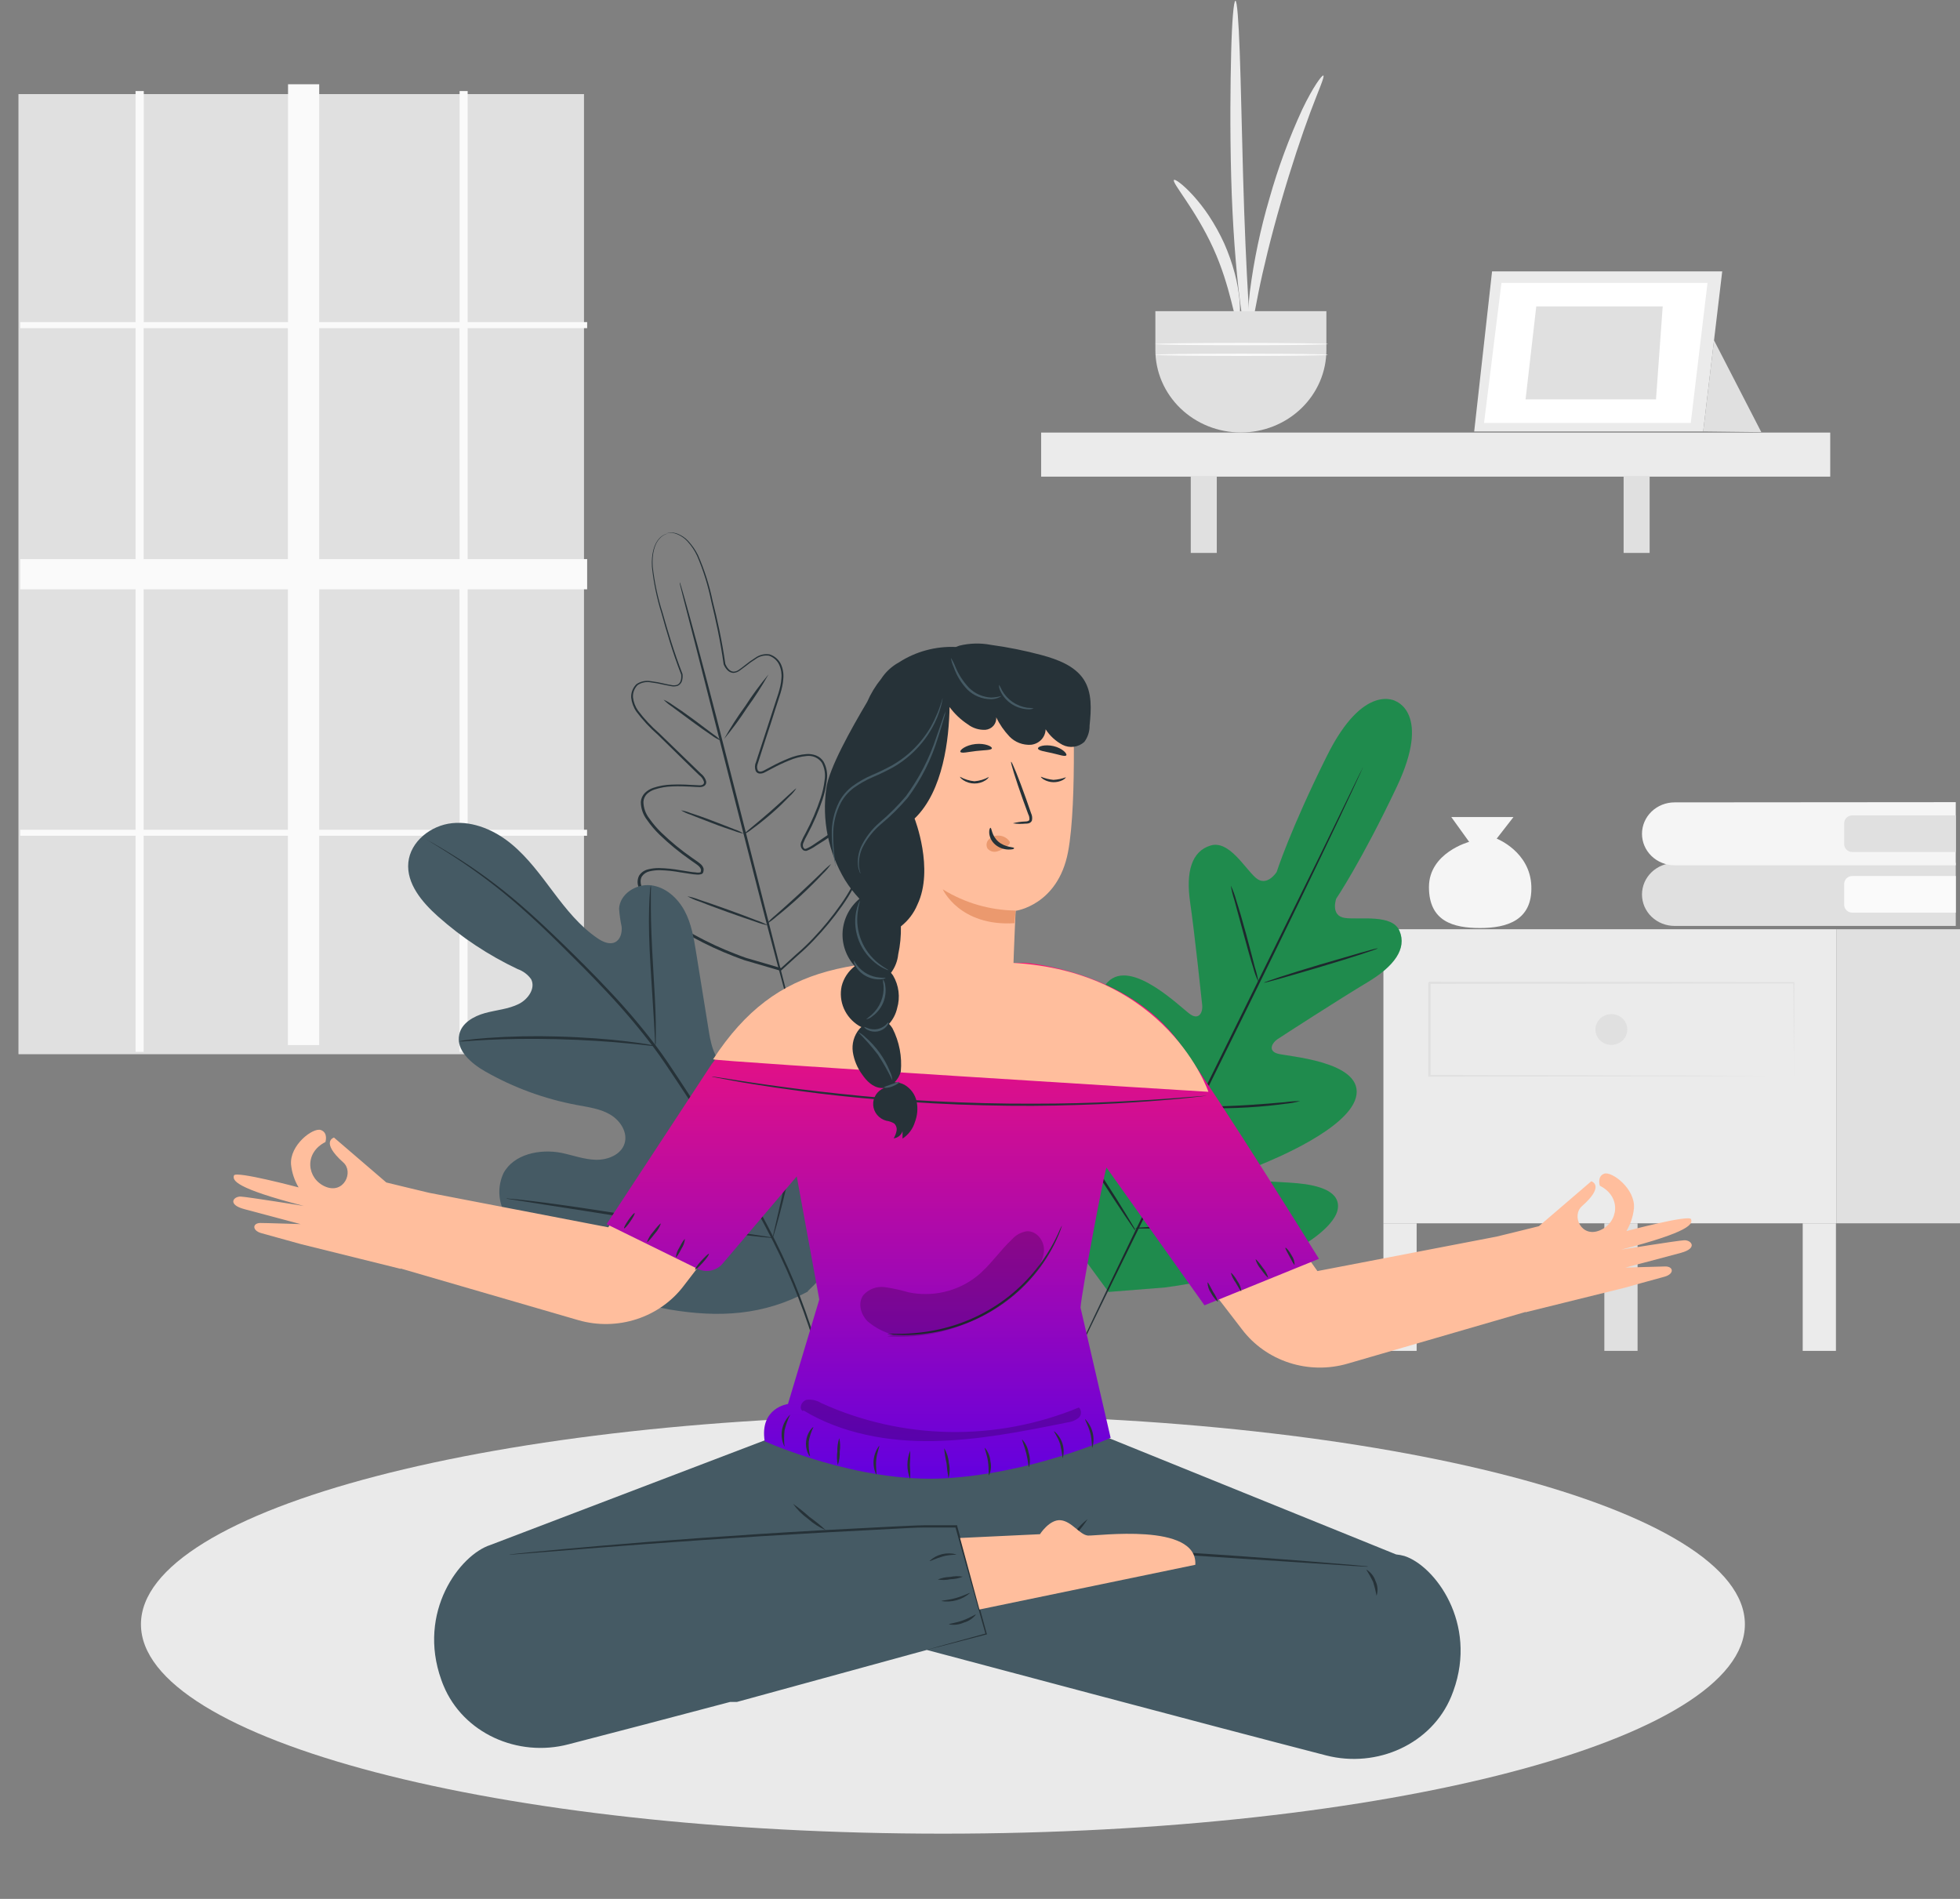 <svg xmlns="http://www.w3.org/2000/svg" width="160" height="155" viewBox="0 0 160 155" fill="none">
  <rect x="0" y="0" width="160" height="155" fill="#808080" stroke="none"/>
  <g clip-path="url(#clip0_4793_28224)">
    <path d="M47.483 7.865H1.697V85.87H47.483V7.865Z" fill="#E0E0E0"/>
    <path d="M47.673 86.051H1.507V7.68H47.673V86.051ZM1.887 85.685H47.293V8.046H1.887V85.685Z" fill="#E0E0E0"/>
    <path d="M47.931 26.784V26.292H38.176V7.433H37.519V26.292H26.058V6.879H23.513V26.292H11.737V7.433H11.065V26.292H1.651V26.784H11.065V45.636H1.651V48.104H11.065V67.73H1.651V68.221H11.065V85.859H11.726V68.221H23.502V85.309H26.058V68.221H37.511V85.859H38.168V68.221H47.923V67.73H38.176V48.104H47.931V45.636H38.176V26.784H47.931ZM11.726 26.784H23.502V45.636H11.726V26.784ZM11.726 67.73V48.104H23.502V67.73H11.726ZM37.519 67.73H26.058V48.104H37.511L37.519 67.73ZM37.519 45.636H26.058V26.784H37.511L37.519 45.636Z" fill="#FAFAFA"/>
    <path d="M115.644 99.856H112.932V110.266H115.644V99.856Z" fill="#EBEBEB"/>
    <path d="M149.872 99.856H147.16V110.266H149.872V99.856Z" fill="#EBEBEB"/>
    <path d="M133.679 99.856H130.967V110.266H133.679V99.856Z" fill="#E0E0E0"/>
    <path d="M149.927 75.85H112.932V99.854H149.927V75.85Z" fill="#EBEBEB"/>
    <path d="M163.268 75.85H149.927V99.854H163.268V75.85Z" fill="#E0E0E0"/>
    <path d="M146.432 87.852C146.429 87.806 146.429 87.761 146.432 87.716C146.432 87.621 146.432 87.492 146.432 87.327C146.432 86.979 146.432 86.477 146.432 85.828C146.432 84.518 146.413 82.619 146.401 80.217L146.462 80.276L116.684 80.312L116.783 80.217V81.189C116.783 81.515 116.783 81.838 116.783 82.164V87.844L116.684 87.749L137.926 87.793L144.183 87.819H145.869H146.31H146.466H146.321H145.896H144.228L137.995 87.848L116.684 87.888H116.589V84.097C116.589 83.459 116.589 82.817 116.589 82.171V80.224L116.691 80.129L146.47 80.166H146.477V80.224C146.477 82.641 146.454 84.551 146.447 85.868C146.447 86.513 146.447 87.008 146.447 87.357C146.447 87.518 146.447 87.643 146.447 87.723C146.447 87.804 146.432 87.852 146.432 87.852Z" fill="#E0E0E0"/>
    <path d="M132.843 84.035C132.843 84.284 132.767 84.527 132.624 84.734C132.48 84.941 132.277 85.102 132.039 85.197C131.801 85.292 131.539 85.317 131.286 85.269C131.033 85.22 130.801 85.1 130.619 84.924C130.437 84.749 130.313 84.525 130.262 84.281C130.212 84.037 130.238 83.784 130.336 83.554C130.435 83.324 130.602 83.127 130.816 82.989C131.031 82.851 131.283 82.777 131.54 82.777C131.886 82.777 132.217 82.91 132.462 83.146C132.706 83.382 132.843 83.701 132.843 84.035Z" fill="#E0E0E0"/>
    <path d="M118.473 66.693L119.931 68.718C119.931 68.718 116.649 69.598 116.649 72.41C116.649 75.223 118.655 75.751 120.828 75.751C123.001 75.751 125.109 75.135 125.007 72.322C124.904 69.51 122.18 68.454 122.18 68.454L123.548 66.693H118.473Z" fill="#F5F5F5"/>
    <path d="M159.655 70.428V75.58H136.699C135.994 75.58 135.318 75.309 134.819 74.828C134.32 74.347 134.04 73.694 134.04 73.013C134.04 72.332 134.32 71.679 134.819 71.198C135.318 70.716 135.994 70.446 136.699 70.446" fill="#E0E0E0"/>
    <path d="M151.211 71.506H159.659V74.498H151.211C151.034 74.498 150.865 74.43 150.741 74.31C150.616 74.19 150.546 74.027 150.546 73.856V72.144C150.547 71.974 150.617 71.812 150.742 71.692C150.867 71.573 151.035 71.506 151.211 71.506Z" fill="#FAFAFA"/>
    <path d="M159.655 65.477V70.629H136.699C135.994 70.629 135.318 70.358 134.819 69.877C134.32 69.395 134.04 68.743 134.04 68.062C134.04 67.381 134.32 66.728 134.819 66.247C135.318 65.765 135.994 65.495 136.699 65.495L159.655 65.477Z" fill="#F5F5F5"/>
    <path d="M151.211 66.555H159.659V69.547H151.211C151.034 69.547 150.865 69.479 150.741 69.359C150.616 69.239 150.546 69.076 150.546 68.905V67.204C150.545 67.119 150.561 67.035 150.594 66.956C150.627 66.877 150.676 66.806 150.738 66.745C150.8 66.685 150.873 66.637 150.955 66.604C151.036 66.572 151.123 66.555 151.211 66.555Z" fill="#E0E0E0"/>
    <path d="M95.836 14.688C95.927 14.604 96.554 15.037 97.375 15.931C97.854 16.457 98.291 17.017 98.682 17.607C99.16 18.332 99.581 19.09 99.939 19.877C100.288 20.668 100.575 21.483 100.797 22.316C100.977 22.995 101.104 23.686 101.177 24.384C101.291 25.576 101.177 26.313 101.063 26.32C100.767 26.32 100.497 23.456 99.039 20.258C97.58 17.061 95.616 14.882 95.836 14.688Z" fill="#EBEBEB"/>
    <path d="M102.032 28.7C101.902 28.7 101.549 27.142 101.219 24.556C100.888 21.971 100.611 18.381 100.504 14.413C100.398 10.446 100.44 6.859 100.504 4.263C100.569 1.667 100.713 0.061 100.85 0.061C100.987 0.061 101.108 1.667 101.203 4.259C101.298 6.852 101.367 10.438 101.477 14.388C101.587 18.337 101.747 21.909 101.902 24.494C102.058 27.079 102.176 28.7 102.032 28.7Z" fill="#EBEBEB"/>
    <path d="M108.027 6.167C108.156 6.236 107.647 7.34 106.959 9.181C106.272 11.022 105.417 13.582 104.581 16.464C103.745 19.346 103.115 21.964 102.727 23.893C102.34 25.822 102.18 27.01 102.032 27.006C101.884 27.003 101.804 25.763 102.032 23.791C102.361 21.228 102.893 18.694 103.624 16.211C104.325 13.719 105.222 11.283 106.31 8.924C107.172 7.117 107.92 6.104 108.027 6.167Z" fill="#EBEBEB"/>
    <path d="M94.316 25.4V28.558C94.315 29.443 94.495 30.32 94.845 31.138C95.196 31.956 95.71 32.699 96.358 33.326C97.006 33.952 97.775 34.449 98.622 34.788C99.47 35.127 100.378 35.301 101.295 35.301C102.211 35.302 103.119 35.128 103.966 34.79C104.813 34.451 105.583 33.955 106.231 33.33C106.88 32.704 107.394 31.961 107.745 31.144C108.096 30.326 108.277 29.45 108.277 28.565V25.4H94.316Z" fill="#E0E0E0"/>
    <path d="M108.402 28.086C108.402 28.141 105.249 28.181 101.359 28.181C97.469 28.181 94.316 28.141 94.316 28.086C94.316 28.031 97.469 27.99 101.359 27.99C105.249 27.99 108.402 28.034 108.402 28.086Z" fill="#FAFAFA"/>
    <path d="M108.402 28.961C108.402 29.016 105.249 29.056 101.359 29.056C97.469 29.056 94.316 29.016 94.316 28.961C94.316 28.906 97.469 28.865 101.359 28.865C105.249 28.865 108.402 28.909 108.402 28.961Z" fill="#FAFAFA"/>
    <path d="M149.406 35.309H84.991V38.906H149.406V35.309Z" fill="#EBEBEB"/>
    <path d="M99.329 38.906H97.205V45.133H99.329V38.906Z" fill="#E0E0E0"/>
    <path d="M134.664 38.906H132.54V45.133H134.664V38.906Z" fill="#E0E0E0"/>
    <path d="M121.801 22.152L120.342 35.222H139.035L140.589 22.152H121.801Z" fill="#EBEBEB"/>
    <path d="M122.568 23.09L121.147 34.527H138.021L139.389 23.09H122.568Z" fill="white"/>
    <path d="M125.41 25.01L124.536 32.6H135.184L135.731 25.01H125.41Z" fill="#E0E0E0"/>
    <path d="M139.92 27.779L143.78 35.274L139.035 35.219L139.977 27.291" fill="#E0E0E0"/>
    <path d="M76.973 149.675C113.129 149.675 142.44 142.024 142.44 132.586C142.44 123.149 113.129 115.498 76.973 115.498C40.816 115.498 11.506 123.149 11.506 132.586C11.506 142.024 40.816 149.675 76.973 149.675Z" fill="#EAEAEA"/>
    <path d="M113.957 57.242C113.957 57.242 111.336 55.654 108.331 61.682C105.326 67.711 104.217 71.18 104.217 71.18C104.217 71.18 103.415 72.445 102.507 71.65C101.6 70.854 100.327 68.566 98.826 69.017C97.269 69.482 96.794 71.184 97.155 73.655C97.516 76.127 98.09 81.576 98.143 82.067C98.196 82.559 97.922 83.274 97.212 82.827C96.502 82.379 92.388 78.155 90.427 80.161C88.467 82.166 90.636 88.899 90.861 89.64C91.085 90.381 90.94 90.7 90.579 90.894C90.219 91.088 88.969 89.541 87.749 88.386C86.53 87.231 84.9 86.098 83.871 87.344C82.841 88.591 82.621 93.685 87.833 101.833L90.492 105.456L95.108 105.089C104.927 103.758 108.847 100.344 109.186 98.782C109.524 97.22 107.582 96.736 105.881 96.582C104.179 96.428 102.15 96.475 102.082 96.083C102.014 95.691 102.169 95.379 102.902 95.071C103.636 94.763 110.386 92.079 110.735 89.339C111.085 86.6 105.083 86.244 104.278 86.002C103.472 85.76 103.871 85.1 104.278 84.829C104.684 84.557 109.413 81.503 111.613 80.19C113.812 78.877 114.865 77.44 114.245 75.984C113.645 74.583 111.009 75.097 109.793 74.931C108.578 74.766 109.075 73.358 109.075 73.358C109.075 73.358 111.13 70.322 114.014 64.242C116.897 58.162 113.885 57.216 113.885 57.216" fill="#27AE60"/>
    <path d="M111.257 62.641C111.243 62.686 111.225 62.73 111.203 62.773L111.036 63.139C110.881 63.48 110.656 63.964 110.368 64.584C109.787 65.838 108.932 67.646 107.861 69.876C105.726 74.338 102.717 80.477 99.371 87.243C96.024 94.008 93.019 100.147 90.831 104.61C89.752 106.81 88.875 108.621 88.267 109.876L87.564 111.306L87.378 111.672C87.358 111.715 87.335 111.757 87.31 111.797C87.319 111.751 87.336 111.707 87.359 111.665L87.53 111.298L88.195 109.854C88.776 108.599 89.634 106.792 90.702 104.558C92.837 100.099 95.845 93.961 99.192 87.191C102.539 80.422 105.543 74.298 107.735 69.854C108.814 67.653 109.688 65.838 110.299 64.588L110.998 63.154L111.188 62.787C111.204 62.736 111.227 62.686 111.257 62.641Z" fill="#263238"/>
    <path d="M100.475 72.287C100.647 72.65 100.788 73.027 100.896 73.413C101.124 74.117 101.413 75.1 101.709 76.189C102.005 77.278 102.245 78.213 102.446 78.983C102.567 79.364 102.662 79.752 102.731 80.146C102.553 79.785 102.413 79.408 102.313 79.02C102.089 78.312 101.812 77.326 101.519 76.237L100.76 73.45C100.634 73.07 100.538 72.681 100.475 72.287Z" fill="#263238"/>
    <path d="M103.173 80.216C103.173 80.168 105.224 79.483 107.796 78.723C110.368 77.964 112.457 77.359 112.476 77.407C112.495 77.455 110.421 78.14 107.853 78.903C105.285 79.666 103.173 80.267 103.173 80.216Z" fill="#263238"/>
    <path d="M97.531 90.383C97.951 90.336 98.374 90.316 98.796 90.324C99.556 90.306 100.65 90.277 101.835 90.203C103.02 90.13 104.095 90.038 104.874 89.969C105.292 89.911 105.713 89.88 106.135 89.877C105.728 89.988 105.311 90.063 104.889 90.101C104.13 90.207 103.043 90.324 101.85 90.394C100.658 90.464 99.571 90.475 98.811 90.46C98.383 90.472 97.955 90.447 97.531 90.383Z" fill="#263238"/>
    <path d="M93.47 83.728C93.718 84.019 93.94 84.33 94.135 84.656C94.514 85.243 95.05 86.061 95.62 86.97C96.19 87.88 96.699 88.705 97.056 89.31C97.266 89.627 97.45 89.961 97.603 90.307C97.353 90.017 97.131 89.707 96.938 89.379C96.558 88.793 96.022 87.975 95.449 87.069C94.875 86.163 94.374 85.331 94.013 84.726C93.801 84.41 93.62 84.076 93.47 83.728Z" fill="#263238"/>
    <path d="M87.32 92.098C87.415 92.189 87.497 92.293 87.563 92.406C87.712 92.611 87.917 92.915 88.167 93.289C88.673 94.023 89.353 95.083 90.097 96.223C90.842 97.364 91.503 98.423 91.974 99.204C92.209 99.589 92.399 99.901 92.525 100.117C92.597 100.227 92.657 100.344 92.703 100.466C92.608 100.374 92.526 100.271 92.46 100.158C92.312 99.952 92.107 99.648 91.856 99.274C91.355 98.541 90.671 97.484 89.926 96.34C89.182 95.196 88.521 94.14 88.05 93.359C87.814 92.992 87.624 92.662 87.499 92.446C87.425 92.337 87.365 92.22 87.32 92.098Z" fill="#263238"/>
    <path d="M92.635 100.245C92.774 100.214 92.917 100.198 93.06 100.197L94.234 100.124C95.222 100.065 96.585 99.981 98.09 99.853C99.594 99.724 100.95 99.578 101.934 99.486L103.1 99.361C103.242 99.335 103.386 99.326 103.529 99.336C103.395 99.386 103.255 99.419 103.112 99.435C102.838 99.482 102.443 99.548 101.972 99.622C100.992 99.765 99.632 99.933 98.124 100.062C96.616 100.19 95.248 100.252 94.257 100.278C93.763 100.278 93.36 100.278 93.083 100.278C92.933 100.287 92.782 100.276 92.635 100.245Z" fill="#263238"/>
    <path opacity="0.2" d="M113.957 57.242C113.957 57.242 111.336 55.654 108.331 61.682C105.326 67.711 104.217 71.18 104.217 71.18C104.217 71.18 103.415 72.445 102.507 71.65C101.6 70.854 100.327 68.566 98.826 69.017C97.269 69.482 96.794 71.184 97.155 73.655C97.516 76.127 98.09 81.576 98.143 82.067C98.196 82.559 97.922 83.274 97.212 82.827C96.502 82.379 92.388 78.155 90.427 80.161C88.467 82.166 90.636 88.899 90.861 89.64C91.085 90.381 90.94 90.7 90.579 90.894C90.219 91.088 88.969 89.541 87.749 88.386C86.53 87.231 84.9 86.098 83.871 87.344C82.841 88.591 82.621 93.685 87.833 101.833L90.492 105.456L95.108 105.089C104.927 103.758 108.847 100.344 109.186 98.782C109.524 97.22 107.582 96.736 105.881 96.582C104.179 96.428 102.15 96.475 102.082 96.083C102.014 95.691 102.169 95.379 102.902 95.071C103.636 94.763 110.386 92.079 110.735 89.339C111.085 86.6 105.083 86.244 104.278 86.002C103.472 85.76 103.871 85.1 104.278 84.829C104.684 84.557 109.413 81.503 111.613 80.19C113.812 78.877 114.865 77.44 114.245 75.984C113.645 74.583 111.009 75.097 109.793 74.931C108.578 74.766 109.075 73.358 109.075 73.358C109.075 73.358 111.13 70.322 114.014 64.242C116.897 58.162 113.885 57.216 113.885 57.216" fill="black"/>
    <path d="M54.453 43.52C54.523 43.496 54.596 43.481 54.67 43.476C54.887 43.458 55.106 43.489 55.308 43.567C55.639 43.696 55.935 43.895 56.174 44.15C56.5 44.501 56.773 44.895 56.983 45.32C57.508 46.52 57.907 47.769 58.172 49.046C58.552 50.538 58.932 52.255 59.213 54.205C59.335 54.488 59.559 54.81 59.886 54.825C60.054 54.815 60.215 54.753 60.345 54.649C60.49 54.55 60.634 54.44 60.775 54.326C61.063 54.09 61.368 53.872 61.686 53.674C61.849 53.56 62.033 53.478 62.229 53.433C62.425 53.389 62.627 53.382 62.826 53.413C63.025 53.478 63.209 53.581 63.366 53.716C63.523 53.851 63.651 54.015 63.741 54.198C63.914 54.574 63.983 54.987 63.943 55.397C63.897 56.222 63.563 57.007 63.316 57.814C63.069 58.62 62.788 59.453 62.511 60.3C62.374 60.725 62.237 61.154 62.096 61.587C62.028 61.803 61.956 62.02 61.888 62.24C61.847 62.343 61.819 62.45 61.804 62.559C61.796 62.66 61.811 62.761 61.85 62.856C61.929 63.039 62.172 62.999 62.37 62.889L63.008 62.548C63.444 62.313 63.893 62.103 64.353 61.917C64.823 61.716 65.326 61.592 65.838 61.55C66.106 61.531 66.375 61.572 66.625 61.668C66.88 61.771 67.095 61.951 67.236 62.181C67.487 62.648 67.576 63.18 67.491 63.699C67.434 64.215 67.323 64.723 67.16 65.217C66.829 66.218 66.411 67.189 65.91 68.122C65.778 68.349 65.663 68.585 65.569 68.829C65.528 68.935 65.528 69.05 65.569 69.156C65.596 69.205 65.632 69.25 65.675 69.288C65.698 69.288 65.717 69.288 65.781 69.288C66.029 69.184 66.263 69.054 66.48 68.899L67.168 68.433C67.63 68.104 68.123 67.818 68.642 67.579C68.91 67.457 69.195 67.376 69.489 67.337C69.644 67.313 69.803 67.321 69.955 67.36C70.106 67.399 70.248 67.469 70.37 67.564C70.607 67.765 70.758 68.043 70.796 68.345C70.819 68.49 70.833 68.636 70.837 68.782C70.837 68.925 70.837 69.068 70.815 69.211C70.747 69.782 70.605 70.342 70.393 70.879C69.974 71.966 69.418 72.998 68.737 73.952C68.049 74.927 67.287 75.852 66.457 76.717C66.044 77.156 65.606 77.573 65.147 77.968L63.791 79.196L63.749 79.233H63.696L63.445 79.159L61.652 78.635L60.763 78.375C60.471 78.279 60.186 78.158 59.893 78.052C58.755 77.612 57.648 77.099 56.581 76.516C55.527 75.944 54.545 75.256 53.656 74.466C53.216 74.071 52.825 73.63 52.49 73.149C52.326 72.903 52.198 72.637 52.11 72.357C52.009 72.065 52.032 71.746 52.174 71.47C52.259 71.339 52.37 71.227 52.5 71.138C52.631 71.05 52.778 70.988 52.934 70.956C53.223 70.885 53.521 70.852 53.819 70.857C54.395 70.871 54.97 70.93 55.536 71.033L56.372 71.165C56.512 71.184 56.649 71.202 56.786 71.209C56.911 71.236 57.041 71.236 57.166 71.209C57.192 71.209 57.166 71.209 57.189 71.191C57.2 71.165 57.209 71.138 57.215 71.11C57.229 71.057 57.229 71.002 57.215 70.949C57.169 70.838 57.096 70.74 57.002 70.663C56.809 70.498 56.562 70.351 56.345 70.19C55.456 69.569 54.619 68.881 53.842 68.133C53.461 67.765 53.119 67.362 52.82 66.93C52.493 66.506 52.314 65.992 52.311 65.463C52.329 65.19 52.445 64.931 52.638 64.73C52.828 64.543 53.059 64.4 53.314 64.312C53.803 64.148 54.316 64.058 54.833 64.044C55.34 64.025 55.847 64.032 56.353 64.066C56.6 64.066 56.847 64.099 57.086 64.103C57.191 64.111 57.296 64.088 57.386 64.037C57.421 64.01 57.447 63.974 57.461 63.932C57.474 63.891 57.475 63.847 57.462 63.806C57.396 63.595 57.263 63.411 57.082 63.278L56.577 62.79L55.589 61.825L53.69 59.966C53.046 59.402 52.464 58.776 51.954 58.096C51.717 57.752 51.57 57.359 51.525 56.948C51.513 56.746 51.545 56.545 51.618 56.355C51.692 56.166 51.805 55.993 51.95 55.848C52.118 55.734 52.307 55.653 52.507 55.61C52.708 55.567 52.915 55.563 53.116 55.599C53.501 55.644 53.881 55.714 54.256 55.808C54.434 55.848 54.617 55.889 54.792 55.914C54.956 55.955 55.129 55.948 55.289 55.896C55.589 55.764 55.635 55.364 55.605 55.063C54.894 53.23 54.412 51.543 54.005 50.073C53.617 48.832 53.354 47.559 53.219 46.27C53.154 45.214 53.409 44.378 53.8 43.967C53.94 43.804 54.12 43.678 54.324 43.6C54.391 43.572 54.461 43.555 54.533 43.549C54.463 43.563 54.394 43.586 54.328 43.615C54.133 43.697 53.961 43.822 53.827 43.982C53.447 44.389 53.208 45.214 53.283 46.259C53.428 47.541 53.7 48.807 54.096 50.04C54.511 51.506 55.004 53.193 55.715 55.016C55.737 55.192 55.727 55.371 55.684 55.544C55.663 55.636 55.62 55.723 55.56 55.798C55.499 55.873 55.422 55.934 55.335 55.977C55.152 56.039 54.954 56.049 54.765 56.006C54.583 55.977 54.385 55.936 54.218 55.9C53.854 55.81 53.485 55.742 53.113 55.698C52.93 55.665 52.742 55.667 52.56 55.705C52.378 55.743 52.206 55.815 52.053 55.918C51.92 56.051 51.818 56.209 51.752 56.383C51.687 56.557 51.66 56.742 51.673 56.926C51.718 57.314 51.861 57.685 52.087 58.008C52.59 58.675 53.164 59.29 53.8 59.842L55.722 61.701L56.714 62.661L57.219 63.149C57.422 63.305 57.569 63.518 57.641 63.758C57.661 63.83 57.657 63.906 57.632 63.976C57.606 64.046 57.559 64.107 57.496 64.15C57.377 64.222 57.237 64.255 57.097 64.246C56.847 64.246 56.607 64.22 56.361 64.209C55.87 64.183 55.373 64.169 54.875 64.191C54.377 64.205 53.884 64.293 53.413 64.451C53.183 64.528 52.974 64.653 52.801 64.818C52.637 64.99 52.539 65.211 52.524 65.445C52.529 65.936 52.697 66.412 53.002 66.805C53.297 67.228 53.634 67.623 54.009 67.982C54.778 68.724 55.608 69.405 56.49 70.017C56.71 70.179 56.938 70.315 57.162 70.502C57.284 70.598 57.376 70.725 57.428 70.868C57.447 70.948 57.447 71.031 57.428 71.11C57.42 71.149 57.41 71.187 57.398 71.224C57.374 71.276 57.332 71.319 57.28 71.345C57.13 71.39 56.972 71.403 56.816 71.382C56.668 71.382 56.528 71.352 56.387 71.334L55.548 71.206C54.991 71.103 54.427 71.044 53.861 71.03C53.581 71.027 53.301 71.058 53.029 71.121C52.768 71.177 52.54 71.33 52.395 71.547C52.14 72.016 52.417 72.581 52.71 73.035C53.035 73.505 53.418 73.935 53.849 74.315C54.728 75.097 55.698 75.776 56.74 76.34C57.798 76.918 58.896 77.427 60.026 77.861C60.315 77.968 60.596 78.089 60.889 78.184L61.774 78.441L63.563 78.965L63.813 79.038L63.719 79.06L65.067 77.836C65.526 77.443 65.962 77.027 66.374 76.589C67.19 75.73 67.939 74.815 68.615 73.85C69.289 72.909 69.839 71.892 70.252 70.821C70.459 70.298 70.597 69.752 70.663 69.196C70.663 69.06 70.663 68.921 70.685 68.785C70.681 68.65 70.668 68.516 70.647 68.382C70.617 68.123 70.489 67.884 70.287 67.711C70.184 67.631 70.066 67.574 69.939 67.541C69.812 67.509 69.679 67.503 69.55 67.524C69.276 67.561 69.01 67.636 68.76 67.748C68.254 67.984 67.772 68.265 67.32 68.587L66.606 69.038C66.371 69.206 66.116 69.344 65.846 69.449C65.802 69.457 65.757 69.457 65.713 69.449C65.675 69.449 65.58 69.412 65.561 69.391C65.501 69.338 65.45 69.276 65.413 69.207C65.348 69.063 65.341 68.901 65.394 68.752C65.492 68.499 65.611 68.254 65.751 68.019C66.245 67.095 66.659 66.134 66.989 65.144C67.148 64.667 67.258 64.175 67.316 63.677C67.396 63.194 67.318 62.699 67.092 62.262C66.959 62.067 66.772 61.911 66.553 61.814C66.333 61.716 66.09 61.679 65.85 61.708C65.355 61.755 64.871 61.879 64.418 62.075C63.965 62.258 63.524 62.465 63.096 62.694L62.45 63.035C62.334 63.102 62.204 63.14 62.07 63.145C61.991 63.152 61.912 63.135 61.844 63.096C61.776 63.057 61.722 62.999 61.69 62.929C61.6 62.691 61.609 62.428 61.717 62.196C61.789 61.976 61.861 61.759 61.929 61.543C62.071 61.108 62.212 60.679 62.351 60.256C62.624 59.405 62.894 58.575 63.16 57.766C63.407 56.956 63.741 56.185 63.787 55.386C63.828 55.001 63.765 54.612 63.605 54.257C63.525 54.087 63.411 53.935 63.269 53.81C63.128 53.684 62.961 53.586 62.78 53.523C62.597 53.495 62.41 53.502 62.229 53.543C62.049 53.585 61.878 53.66 61.728 53.765C61.415 53.96 61.116 54.175 60.832 54.407C60.687 54.517 60.543 54.627 60.391 54.733C60.238 54.851 60.05 54.919 59.855 54.928C59.758 54.92 59.664 54.894 59.578 54.85C59.492 54.807 59.416 54.747 59.354 54.675C59.234 54.542 59.139 54.391 59.073 54.227C58.807 52.284 58.416 50.56 58.059 49.075C57.803 47.801 57.415 46.555 56.9 45.357C56.699 44.933 56.436 44.54 56.117 44.191C55.885 43.937 55.597 43.736 55.274 43.604C55.016 43.496 54.73 43.467 54.453 43.52Z" fill="#263238"/>
    <path d="M55.494 47.527C55.51 47.556 55.522 47.587 55.528 47.619L55.612 47.89C55.688 48.147 55.787 48.495 55.916 48.943C56.174 49.856 56.539 51.18 56.979 52.819C57.857 56.097 59.031 60.641 60.299 65.653L63.57 78.506C63.988 80.142 64.33 81.466 64.569 82.401C64.683 82.848 64.77 83.204 64.835 83.46C64.862 83.574 64.885 83.662 64.9 83.736C64.906 83.768 64.906 83.802 64.9 83.835C64.885 83.805 64.873 83.775 64.865 83.743L64.782 83.472C64.71 83.215 64.607 82.863 64.478 82.419C64.22 81.506 63.859 80.182 63.418 78.543C62.537 75.243 61.367 70.721 60.094 65.709C58.822 60.696 57.667 56.174 56.827 52.874C56.406 51.242 56.068 49.918 55.825 48.983C55.714 48.532 55.623 48.18 55.559 47.923C55.532 47.81 55.513 47.718 55.494 47.645C55.489 47.606 55.489 47.566 55.494 47.527Z" fill="#263238"/>
    <path d="M54.168 57.113C54.431 57.223 54.679 57.365 54.905 57.535C55.346 57.817 55.942 58.232 56.584 58.705C57.226 59.178 57.8 59.611 58.214 59.926C58.449 60.084 58.669 60.264 58.871 60.461C58.598 60.354 58.343 60.211 58.111 60.036C57.674 59.746 57.085 59.328 56.443 58.855L54.806 57.645C54.574 57.491 54.36 57.313 54.168 57.113Z" fill="#263238"/>
    <path d="M59.107 60.326C59.627 59.396 60.204 58.497 60.836 57.634C61.414 56.736 62.049 55.873 62.735 55.049C62.214 55.978 61.636 56.876 61.007 57.74C60.427 58.638 59.793 59.501 59.107 60.326Z" fill="#263238"/>
    <path d="M60.707 68.11C60.673 68.062 61.687 67.285 62.868 66.251C64.05 65.217 64.954 64.322 64.999 64.359C64.849 64.593 64.668 64.807 64.46 64.997C64.107 65.363 63.598 65.873 63.001 66.39C62.405 66.907 61.839 67.351 61.417 67.655C61.201 67.835 60.962 67.987 60.707 68.11Z" fill="#263238"/>
    <path d="M55.598 66.143C55.859 66.186 56.114 66.258 56.357 66.359C56.828 66.513 57.47 66.726 58.177 67.004C58.883 67.283 59.518 67.51 59.978 67.701C60.233 67.784 60.475 67.898 60.699 68.042C60.439 67.996 60.184 67.924 59.94 67.826C59.472 67.672 58.827 67.459 58.12 67.18C57.413 66.902 56.779 66.671 56.323 66.484C56.067 66.401 55.823 66.286 55.598 66.143Z" fill="#263238"/>
    <path d="M56.113 73.16C56.451 73.225 56.782 73.321 57.101 73.446C57.701 73.644 58.529 73.93 59.437 74.257C60.345 74.583 61.162 74.891 61.751 75.122C62.077 75.228 62.391 75.366 62.689 75.533C62.352 75.465 62.021 75.37 61.701 75.247C61.101 75.049 60.277 74.763 59.365 74.436C58.453 74.11 57.64 73.802 57.052 73.571C56.725 73.465 56.411 73.327 56.113 73.16Z" fill="#263238"/>
    <path d="M62.549 75.434C62.779 75.168 63.034 74.923 63.309 74.7C63.799 74.267 64.475 73.67 65.208 72.991C65.941 72.313 66.591 71.69 67.062 71.235C67.302 70.977 67.564 70.739 67.844 70.523C67.647 70.816 67.418 71.086 67.16 71.33C66.716 71.807 66.078 72.449 65.345 73.131C64.612 73.813 63.916 74.392 63.404 74.803C63.141 75.04 62.854 75.251 62.549 75.434Z" fill="#263238"/>
    <path d="M65.945 105.387C71.495 100.209 71.597 92.141 70.169 85.134C69.93 83.964 69.858 82.703 69.106 81.764C68.353 80.825 66.883 80.33 65.877 80.994C65.041 81.547 64.817 82.626 64.452 83.542C63.965 84.768 63.129 85.836 62.04 86.623C61.33 87.132 60.41 87.521 59.575 87.231C58.435 86.835 58.074 85.456 57.884 84.298C57.53 82.115 57.178 79.934 56.828 77.756C56.638 76.586 56.448 75.391 55.879 74.338C55.309 73.286 54.313 72.387 53.109 72.259C51.905 72.13 50.587 72.992 50.538 74.173C50.571 74.666 50.641 75.156 50.746 75.64C50.792 76.131 50.648 76.703 50.196 76.916C49.743 77.129 49.193 76.872 48.775 76.586C47.328 75.603 46.222 74.213 45.178 72.827C44.133 71.441 43.1 70.011 41.759 68.9C40.418 67.789 38.67 67.015 36.919 67.191C35.168 67.367 33.5 68.691 33.333 70.403C33.166 72.116 34.446 73.638 35.753 74.804C37.694 76.531 39.883 77.978 42.252 79.102C42.702 79.259 43.089 79.549 43.358 79.93C43.738 80.664 43.115 81.562 42.363 81.943C41.508 82.376 40.513 82.439 39.586 82.695C38.659 82.952 37.686 83.509 37.493 84.43C37.196 85.702 38.442 86.791 39.597 87.451C41.914 88.774 44.449 89.703 47.092 90.198C48.038 90.374 49.022 90.502 49.839 90.994C50.655 91.485 51.271 92.46 50.978 93.359C50.686 94.257 49.611 94.69 48.65 94.668C47.688 94.646 46.773 94.301 45.831 94.103C44.065 93.759 41.933 94.206 41.102 95.761C40.856 96.289 40.741 96.865 40.765 97.443C40.789 98.022 40.953 98.587 41.242 99.094C41.827 100.104 42.616 100.989 43.563 101.698C46.713 104.343 50.535 106.133 54.636 106.887C58.712 107.576 62.348 107.363 65.956 105.42" fill="#455A64"/>
    <path d="M34.795 68.506C34.837 68.541 34.883 68.571 34.932 68.597L35.346 68.851C35.707 69.074 36.242 69.401 36.918 69.837C38.832 71.07 40.648 72.439 42.351 73.933C43.433 74.876 44.577 75.954 45.769 77.134C46.962 78.315 48.25 79.591 49.541 80.977C50.9 82.419 52.177 83.931 53.367 85.506C53.982 86.328 54.556 87.197 55.141 88.073C55.726 88.95 56.315 89.859 56.911 90.772C59.183 94.181 61.255 97.711 63.118 101.344C64.623 104.32 65.838 107.425 66.746 110.618C67.35 112.78 67.758 114.988 67.965 117.219C68.034 118.007 68.075 118.619 68.087 119.052C68.087 119.25 68.087 119.419 68.106 119.525C68.102 119.579 68.102 119.633 68.106 119.687C68.111 119.633 68.111 119.579 68.106 119.525C68.106 119.408 68.106 119.25 68.106 119.052C68.106 118.634 68.083 118.018 68.026 117.219C67.856 114.989 67.474 112.78 66.886 110.618C66 107.406 64.796 104.283 63.293 101.293C61.447 97.642 59.386 94.096 57.12 90.673C56.522 89.759 55.932 88.859 55.35 87.974C54.765 87.087 54.184 86.21 53.564 85.389C52.368 83.809 51.082 82.293 49.712 80.849C48.413 79.463 47.129 78.194 45.914 77.013C44.698 75.833 43.551 74.762 42.457 73.823C40.74 72.34 38.903 70.991 36.964 69.789C36.28 69.36 35.737 69.056 35.368 68.836L34.943 68.601C34.898 68.564 34.848 68.532 34.795 68.506Z" fill="#263238"/>
    <path d="M53.5 85.381C53.53 85.211 53.542 85.037 53.534 84.864C53.534 84.531 53.534 84.05 53.534 83.453C53.511 82.264 53.42 80.622 53.31 78.81C53.2 76.999 53.135 75.356 53.131 74.168C53.131 73.577 53.131 73.093 53.131 72.763C53.15 72.591 53.15 72.418 53.131 72.246C53.087 72.414 53.062 72.586 53.059 72.76C53.029 73.09 53.002 73.574 52.987 74.168C52.949 75.359 52.987 77.006 53.101 78.821C53.215 80.636 53.314 82.224 53.39 83.46C53.42 84.017 53.447 84.487 53.469 84.864C53.458 85.037 53.468 85.211 53.5 85.381Z" fill="#263238"/>
    <path d="M37.455 85.007C37.667 85.019 37.879 85.011 38.09 84.982C38.496 84.956 39.081 84.912 39.806 84.879C41.258 84.806 43.263 84.769 45.482 84.824C47.7 84.879 49.702 85.018 51.149 85.158C51.875 85.22 52.46 85.29 52.863 85.334C53.072 85.368 53.285 85.384 53.497 85.381C53.295 85.319 53.088 85.273 52.878 85.246C52.475 85.176 51.89 85.088 51.168 85.004C49.721 84.824 47.712 84.663 45.47 84.604C43.57 84.549 41.668 84.589 39.772 84.725C39.047 84.776 38.462 84.842 38.055 84.897C37.852 84.918 37.652 84.955 37.455 85.007Z" fill="#263238"/>
    <path d="M63.085 101.022C63.12 100.959 63.145 100.891 63.161 100.821C63.206 100.663 63.267 100.454 63.336 100.238C63.484 99.728 63.681 98.983 63.913 98.067C64.373 96.233 64.931 93.666 65.505 90.835C66.078 88.004 66.606 85.437 67.024 83.593C67.233 82.695 67.404 81.957 67.529 81.393C67.583 81.154 67.628 80.96 67.666 80.799C67.686 80.729 67.696 80.658 67.697 80.586C67.662 80.649 67.636 80.717 67.621 80.788C67.575 80.945 67.514 81.136 67.446 81.371C67.298 81.88 67.1 82.621 66.868 83.542C66.409 85.375 65.85 87.942 65.277 90.777C64.703 93.611 64.175 96.171 63.757 98.015C63.548 98.914 63.377 99.651 63.252 100.216C63.199 100.454 63.153 100.648 63.115 100.81C63.096 100.879 63.085 100.95 63.085 101.022Z" fill="#263238"/>
    <path d="M41.318 97.821C41.388 97.848 41.461 97.866 41.535 97.872L42.169 97.971L44.502 98.338C46.469 98.631 49.185 99.072 52.183 99.548C55.18 100.025 57.904 100.443 59.879 100.696C60.867 100.824 61.668 100.92 62.223 100.975L62.861 101.033C62.935 101.042 63.011 101.042 63.085 101.033C63.014 101.007 62.94 100.99 62.865 100.982L62.234 100.883L59.902 100.535C57.934 100.245 55.218 99.801 52.217 99.325C49.216 98.848 46.5 98.43 44.525 98.177C43.537 98.048 42.735 97.953 42.181 97.898L41.542 97.839C41.469 97.824 41.394 97.818 41.318 97.821Z" fill="#263238"/>
    <path d="M114.643 127.009C114.421 126.947 114.194 126.904 113.963 126.881L89.116 116.818H64.394L40.029 126.111C37.556 126.906 34.027 131.563 36.029 137.13C36.082 137.288 36.143 137.438 36.204 137.585C37.803 141.457 42.248 143.478 46.419 142.378C49.784 141.512 54.62 140.24 59.6 138.923H60.158L75.657 134.677L88.858 138.186C95.752 140.02 103.479 142.055 108.25 143.287C112.429 144.361 116.869 142.348 118.469 138.476C118.529 138.329 118.586 138.179 118.643 138.025C120.645 132.477 117.116 127.801 114.643 127.009Z" fill="#455A64"/>
    <path d="M75.469 134.731C75.469 134.731 75.495 134.731 75.552 134.698L75.803 134.625L76.787 134.346L80.498 133.327L80.457 133.396C79.818 131.126 78.964 128.108 77.98 124.621L78.067 124.683H75.522C74.644 124.683 73.752 124.76 72.832 124.797L67.112 125.101C60.046 125.497 53.657 125.956 49.034 126.319L43.56 126.755L42.071 126.873L41.691 126.898H41.562C41.603 126.885 41.647 126.878 41.691 126.876L42.071 126.832L43.556 126.678C44.847 126.554 46.716 126.378 49.026 126.179C53.645 125.783 60.042 125.303 67.104 124.907L72.829 124.61C73.744 124.573 74.644 124.511 75.522 124.5H78.139V124.566C79.1 128.057 79.932 131.082 80.555 133.367V133.422H80.498L76.772 134.39L75.78 134.639L75.526 134.702L75.469 134.731Z" fill="#263238"/>
    <path d="M67.415 124.906C66.878 124.674 66.385 124.358 65.956 123.971C65.482 123.633 65.071 123.22 64.74 122.75C65.209 123.083 65.656 123.441 66.081 123.824C66.549 124.158 66.994 124.519 67.415 124.906Z" fill="#263238"/>
    <path d="M111.715 127.874C111.602 127.883 111.487 127.883 111.373 127.874L110.401 127.819L106.819 127.581L95.005 126.815L83.187 126.125L79.62 125.912L78.644 125.85C78.53 125.846 78.417 125.834 78.306 125.813C78.419 125.807 78.534 125.807 78.648 125.813L79.62 125.843L83.21 125.986C86.249 126.121 90.427 126.352 95.035 126.62C99.643 126.888 103.825 127.207 106.845 127.445L110.42 127.742L111.392 127.834C111.501 127.839 111.609 127.852 111.715 127.874Z" fill="#263238"/>
    <path d="M112.373 130.255C112.303 129.873 112.209 129.496 112.092 129.125C111.924 128.778 111.737 128.44 111.529 128.113C111.895 128.327 112.166 128.664 112.289 129.059C112.471 129.434 112.501 129.86 112.373 130.255Z" fill="#263238"/>
    <path d="M75.878 127.416C76.161 127.148 76.513 126.957 76.897 126.862C77.281 126.768 77.684 126.773 78.066 126.877C78.066 126.932 77.546 126.877 76.945 127.05C76.345 127.222 75.912 127.464 75.878 127.416Z" fill="#263238"/>
    <path d="M76.551 128.93C76.87 128.799 77.211 128.728 77.557 128.721C77.897 128.648 78.248 128.641 78.591 128.699C78.272 128.829 77.93 128.9 77.584 128.908C77.244 128.98 76.893 128.988 76.551 128.93Z" fill="#263238"/>
    <path d="M76.854 130.689C76.854 130.634 77.405 130.619 78.047 130.436C78.689 130.252 79.168 129.988 79.187 130.032C78.872 130.305 78.498 130.505 78.092 130.619C77.687 130.733 77.259 130.757 76.843 130.689H76.854Z" fill="#263238"/>
    <path d="M77.459 132.587C77.459 132.532 77.987 132.488 78.599 132.268C79.21 132.048 79.632 131.747 79.666 131.791C79.417 132.109 79.068 132.339 78.671 132.448C78.293 132.619 77.868 132.668 77.459 132.587Z" fill="#263238"/>
    <path d="M88.786 123.998C88.539 124.386 88.259 124.754 87.95 125.098C87.694 125.486 87.407 125.853 87.092 126.198C87.45 125.336 88.034 124.578 88.786 123.998Z" fill="#263238"/>
    <path d="M137.486 101.237C136.893 101.27 132.346 102.003 132.346 102.003C137.995 100.537 138.188 99.913 138.044 99.517C137.9 99.121 132.768 100.489 132.768 100.489C133.106 99.919 133.316 99.287 133.383 98.633C133.516 97.038 131.571 95.586 130.959 95.802C130.348 96.019 130.599 96.789 130.599 96.789C132.403 97.687 132.118 99.796 130.599 100.43C129.079 101.065 128.262 99.227 129.14 98.454C131.066 96.756 129.9 96.422 129.9 96.422L125.626 100.089C125.584 100.107 122.165 100.94 122.165 100.94L107.544 103.753L101.573 95.318L95.305 100.757C95.305 100.757 96.444 102.058 101.405 108.534C102.365 109.795 103.705 110.739 105.242 111.237C106.779 111.734 108.437 111.761 109.991 111.314L124.536 107.09L124.562 107.156V107.108L132.654 105.106C132.654 105.106 135.26 104.372 135.871 104.215C136.68 103.995 136.631 103.393 135.97 103.375C135.723 103.375 132.688 103.47 132.688 103.47L137.22 102.264C138.629 101.882 138.059 101.211 137.486 101.237Z" fill="#FFBE9D"/>
    <path d="M55.62 91.746L49.652 100.18L35.031 97.364C35.031 97.364 31.612 96.546 31.536 96.521L27.263 92.853C27.263 92.853 26.123 93.187 28.022 94.885C28.9 95.659 28.068 97.496 26.564 96.862C25.059 96.227 24.778 94.122 26.564 93.22C26.564 93.22 26.814 92.454 26.184 92.237C25.553 92.021 23.627 93.47 23.76 95.065C23.827 95.719 24.037 96.353 24.376 96.924C24.376 96.924 19.232 95.552 19.099 95.948C18.966 96.345 19.16 96.983 24.797 98.435C24.797 98.435 20.239 97.701 19.658 97.672C19.076 97.643 18.518 98.314 19.939 98.695L24.539 99.92C24.539 99.92 21.5 99.821 21.257 99.828C20.611 99.828 20.547 100.444 21.356 100.664L24.573 101.555L32.664 103.561V103.609L32.691 103.539L47.236 107.767C48.788 108.208 50.444 108.176 51.976 107.676C53.509 107.176 54.845 106.232 55.802 104.973C60.771 98.497 61.903 97.195 61.903 97.195L55.62 91.746Z" fill="#FFBE9D"/>
    <path d="M90.663 117.365L88.206 106.731C88.331 105.246 90.105 95.858 90.325 95.301L98.325 106.548L107.67 102.752C107.67 102.752 99.731 89.918 96.274 85.11C92.027 79.225 83.738 78.594 83.738 78.594L73.056 78.733C73.056 78.733 65.596 77.134 58.108 86.841L49.52 99.921L56.897 103.544C57.237 103.724 57.632 103.783 58.013 103.711C58.394 103.64 58.736 103.442 58.982 103.152L65.041 96.023L66.88 106.074L64.323 114.604C64.323 114.604 61.991 114.901 62.424 117.644C62.424 117.644 70.021 121.091 77.186 120.666C84.35 120.24 90.663 117.365 90.663 117.365Z" fill="url(#paint0_linear_4793_28224)"/>
    <path d="M86.679 100.045C86.674 100.106 86.659 100.165 86.633 100.221C86.595 100.331 86.542 100.496 86.455 100.705C86.216 101.291 85.93 101.859 85.6 102.403C84.513 104.214 82.994 105.75 81.169 106.881C79.345 108.012 77.267 108.707 75.108 108.908C74.458 108.973 73.804 108.988 73.152 108.952C72.92 108.952 72.741 108.915 72.624 108.904C72.56 108.905 72.498 108.895 72.438 108.875C72.677 108.863 72.916 108.863 73.156 108.875C73.803 108.882 74.45 108.847 75.093 108.772C77.219 108.538 79.262 107.836 81.063 106.719C82.865 105.603 84.376 104.102 85.482 102.333C85.82 101.801 86.121 101.247 86.383 100.676C86.469 100.46 86.568 100.25 86.679 100.045Z" fill="#263238"/>
    <path d="M99.435 106.242C99.393 106.275 99.097 105.982 98.853 105.538C98.676 105.283 98.579 104.984 98.572 104.676C98.625 104.658 98.793 105.021 99.028 105.447C99.199 105.694 99.336 105.961 99.435 106.242Z" fill="#263238"/>
    <path d="M101.33 105.395C101.28 105.417 101.09 105.083 100.862 104.68C100.69 104.446 100.561 104.184 100.482 103.906C100.524 103.877 100.79 104.17 101.026 104.588C101.201 104.826 101.306 105.105 101.33 105.395Z" fill="#263238"/>
    <path d="M103.522 104.277C103.48 104.306 103.21 103.998 102.925 103.591C102.725 103.359 102.577 103.089 102.492 102.799C102.538 102.769 102.807 103.078 103.089 103.485C103.289 103.716 103.437 103.986 103.522 104.277Z" fill="#263238"/>
    <path d="M105.679 103.246C105.626 103.246 105.471 102.949 105.269 102.567C105.068 102.186 104.889 101.885 104.935 101.852C104.981 101.819 105.235 102.087 105.444 102.483C105.601 102.708 105.683 102.974 105.679 103.246Z" fill="#263238"/>
    <path d="M50.947 100.265C50.902 100.236 51.057 99.935 51.297 99.59C51.536 99.246 51.76 98.993 51.806 99.022C51.852 99.051 51.696 99.352 51.46 99.697C51.225 100.041 50.993 100.294 50.947 100.265Z" fill="#263238"/>
    <path d="M53.945 99.876C53.844 100.175 53.679 100.451 53.462 100.686C53.147 101.101 52.858 101.42 52.816 101.383C52.919 101.084 53.083 100.809 53.299 100.573C53.614 100.158 53.903 99.839 53.945 99.876Z" fill="#263238"/>
    <path d="M55.913 101.148C55.882 101.423 55.785 101.688 55.632 101.922C55.426 102.329 55.221 102.655 55.172 102.615C55.203 102.339 55.299 102.075 55.453 101.841C55.658 101.434 55.863 101.122 55.913 101.148Z" fill="#263238"/>
    <path d="M57.869 102.348C57.911 102.381 57.69 102.715 57.383 103.052C57.075 103.39 56.786 103.668 56.744 103.635C56.703 103.602 56.919 103.269 57.231 102.931C57.542 102.594 57.827 102.315 57.869 102.348Z" fill="#263238"/>
    <path d="M64.046 118.101C63.829 117.67 63.757 117.184 63.84 116.712C63.923 116.239 64.157 115.803 64.509 115.465C64.308 115.874 64.153 116.303 64.046 116.745C63.995 117.196 63.995 117.651 64.046 118.101Z" fill="#263238"/>
    <path d="M66.128 118.868C66.105 118.868 66.006 118.765 65.919 118.545C65.806 118.254 65.767 117.941 65.805 117.632C65.839 117.322 65.949 117.025 66.124 116.763C66.261 116.565 66.382 116.477 66.401 116.492C66.221 116.86 66.093 117.249 66.021 117.651C65.997 118.059 66.033 118.469 66.128 118.868Z" fill="#263238"/>
    <path d="M68.513 117.387C68.59 117.749 68.603 118.121 68.551 118.487C68.567 118.86 68.513 119.233 68.391 119.587C68.316 119.225 68.303 118.853 68.353 118.487C68.341 118.114 68.395 117.742 68.513 117.387Z" fill="#263238"/>
    <path d="M71.772 118.025C71.825 118.051 71.585 118.539 71.528 119.181C71.472 119.822 71.597 120.347 71.528 120.361C71.351 119.987 71.279 119.573 71.32 119.163C71.36 118.753 71.512 118.361 71.76 118.025H71.772Z" fill="#263238"/>
    <path d="M74.302 118.398C74.314 118.787 74.305 119.177 74.275 119.565C74.308 119.956 74.317 120.349 74.302 120.742C73.998 119.992 73.998 119.159 74.302 118.409V118.398Z" fill="#263238"/>
    <path d="M77.428 120.661C77.351 120.256 77.298 119.847 77.269 119.436C77.176 119.034 77.111 118.626 77.075 118.215C77.298 118.579 77.428 118.988 77.455 119.41C77.553 119.823 77.544 120.252 77.428 120.661Z" fill="#263238"/>
    <path d="M80.737 120.433C80.681 120.433 80.737 119.912 80.65 119.292C80.563 118.673 80.339 118.192 80.392 118.174C80.66 118.485 80.82 118.87 80.848 119.274C80.939 119.662 80.901 120.068 80.737 120.433Z" fill="#263238"/>
    <path d="M84.001 119.759C83.944 119.759 83.929 119.234 83.773 118.615C83.617 117.995 83.393 117.514 83.442 117.496C83.719 117.799 83.901 118.172 83.967 118.571C84.097 118.955 84.109 119.368 84.001 119.759Z" fill="#263238"/>
    <path d="M86.747 119.043C86.7 118.654 86.633 118.269 86.546 117.887C86.356 117.271 86.002 116.857 86.048 116.82C86.371 117.089 86.608 117.44 86.732 117.833C86.856 118.227 86.861 118.646 86.747 119.043Z" fill="#263238"/>
    <path d="M89.169 118.176C89.112 118.176 89.169 117.618 89.002 116.976C88.835 116.335 88.535 115.876 88.585 115.836C88.883 116.144 89.093 116.522 89.196 116.931C89.298 117.341 89.289 117.77 89.169 118.176Z" fill="#263238"/>
    <path d="M98.534 89.435L98.431 89.454L98.124 89.49L96.95 89.619C96.437 89.674 95.81 89.736 95.085 89.791C94.359 89.846 93.527 89.923 92.612 89.975C90.777 90.099 88.593 90.191 86.154 90.242C83.715 90.293 81.052 90.264 78.249 90.158C75.445 90.052 72.779 89.853 70.359 89.63C67.939 89.406 65.77 89.131 63.954 88.863C63.043 88.746 62.226 88.603 61.504 88.497C60.782 88.39 60.163 88.277 59.662 88.181L58.499 87.965L58.199 87.903L58.097 87.877H58.203L58.507 87.921L59.673 88.101C60.178 88.185 60.813 88.284 61.523 88.387C62.233 88.489 63.062 88.618 63.973 88.731C65.789 88.981 67.962 89.226 70.378 89.465C72.794 89.703 75.457 89.865 78.256 89.978C81.056 90.092 83.723 90.103 86.15 90.077C88.578 90.052 90.762 89.956 92.608 89.85C93.523 89.809 94.352 89.743 95.081 89.696C95.81 89.648 96.433 89.6 96.946 89.556L98.124 89.465L98.431 89.446L98.534 89.435Z" fill="#263238"/>
    <g opacity="0.2">
      <path d="M72.896 108.948C72.127 108.736 71.417 108.36 70.818 107.848C70.264 107.291 70.013 106.381 70.461 105.736C70.671 105.487 70.944 105.294 71.253 105.177C71.563 105.059 71.898 105.021 72.228 105.065C72.883 105.16 73.531 105.301 74.165 105.487C75.129 105.686 76.126 105.674 77.085 105.453C78.043 105.231 78.938 104.806 79.704 104.207C80.82 103.323 81.603 102.102 82.64 101.134C82.941 100.799 83.353 100.576 83.806 100.503C84.596 100.444 85.227 101.236 85.223 102.01C85.219 102.784 84.775 103.477 84.285 104.064C82.877 105.763 81.063 107.108 78.999 107.981C76.934 108.855 74.681 109.232 72.433 109.08" fill="black"/>
    </g>
    <g opacity="0.2">
      <path d="M65.592 115.132C68.722 117.017 72.509 117.699 76.194 117.63C79.879 117.56 83.522 116.838 87.13 116.108C87.464 116.072 87.781 115.945 88.042 115.741C88.104 115.688 88.154 115.623 88.189 115.551C88.224 115.479 88.244 115.4 88.247 115.32C88.25 115.24 88.236 115.161 88.206 115.086C88.176 115.012 88.13 114.944 88.072 114.887C84.737 116.268 81.136 116.95 77.507 116.887C73.879 116.824 70.305 116.017 67.024 114.52C66.673 114.3 66.253 114.209 65.839 114.263C65.436 114.37 65.185 114.942 65.523 115.18" fill="black"/>
    </g>
    <path d="M97.577 127.728L79.955 131.377L78.371 125.539L84.894 125.231C84.894 125.231 85.676 124.002 86.584 124.09C87.492 124.178 88.145 125.286 88.81 125.341C89.475 125.396 97.779 124.23 97.577 127.728Z" fill="#FFBE9D"/>
    <path d="M58.211 86.466C58.109 86.62 98.645 89.121 98.645 89.121C98.645 89.121 95.302 79.22 82.534 78.589C69.767 77.958 63.476 78.446 58.211 86.466Z" fill="#FFBE9D"/>
    <path d="M82.698 79.672C82.777 77.075 82.91 74.347 82.91 74.347C82.91 74.347 86.352 73.896 87.184 69.558C87.978 65.418 87.545 55.799 87.545 55.799C85.146 54.772 82.477 54.484 79.903 54.977C77.328 55.469 74.975 56.717 73.163 58.55L72.863 79.624C72.829 82.07 74.956 84.054 77.645 84.079C80.38 84.105 82.622 82.125 82.698 79.672Z" fill="#FFBE9D"/>
    <path d="M82.686 67.202C83.014 67.115 83.352 67.066 83.692 67.055C83.848 67.055 84 67.019 84.03 66.916C84.046 66.757 84.013 66.598 83.936 66.458L83.502 65.273C82.902 63.59 82.473 62.204 82.541 62.182C82.61 62.16 83.157 63.506 83.757 65.192C83.901 65.607 84.038 66.003 84.171 66.381C84.262 66.57 84.285 66.783 84.236 66.986C84.211 67.039 84.175 67.087 84.129 67.125C84.083 67.163 84.028 67.191 83.97 67.206C83.881 67.226 83.791 67.235 83.7 67.231C83.362 67.266 83.021 67.256 82.686 67.202Z" fill="#263238"/>
    <path d="M82.91 74.326C80.798 74.297 78.736 73.697 76.961 72.592C76.961 72.592 78.329 75.632 82.815 75.357L82.91 74.326Z" fill="#EB996E"/>
    <path d="M82.382 68.641C82.27 68.494 82.121 68.377 81.948 68.301C81.776 68.225 81.587 68.194 81.398 68.209C81.261 68.216 81.128 68.251 81.006 68.31C80.884 68.37 80.775 68.452 80.688 68.553C80.601 68.651 80.548 68.773 80.536 68.901C80.524 69.029 80.553 69.157 80.619 69.269C80.714 69.38 80.841 69.46 80.984 69.501C81.127 69.54 81.279 69.537 81.421 69.492C81.715 69.4 81.988 69.252 82.222 69.056C82.295 69.011 82.357 68.952 82.404 68.883C82.427 68.85 82.439 68.811 82.439 68.772C82.439 68.732 82.427 68.693 82.404 68.66" fill="#EB996E"/>
    <path d="M80.859 67.57C80.958 67.57 80.943 68.223 81.501 68.703C82.06 69.184 82.778 69.132 82.781 69.224C82.785 69.316 82.618 69.345 82.314 69.345C81.921 69.336 81.543 69.195 81.247 68.945C80.962 68.703 80.785 68.364 80.753 67.999C80.734 67.713 80.814 67.57 80.859 67.57Z" fill="#263238"/>
    <path d="M80.725 63.419C80.725 63.419 80.657 63.562 80.451 63.694C80.183 63.866 79.866 63.957 79.544 63.954C79.22 63.953 78.904 63.858 78.636 63.683C78.434 63.547 78.351 63.423 78.366 63.404C78.727 63.607 79.128 63.732 79.544 63.771C79.959 63.739 80.363 63.619 80.725 63.419Z" fill="#263238"/>
    <path d="M87.016 63.444C87.016 63.444 86.952 63.562 86.773 63.664C86.532 63.79 86.26 63.853 85.986 63.848C85.712 63.842 85.444 63.767 85.208 63.631C85.029 63.521 84.954 63.415 84.973 63.4C85.297 63.535 85.64 63.621 85.991 63.657C86.342 63.637 86.688 63.565 87.016 63.444Z" fill="#263238"/>
    <path d="M80.968 61.088C80.923 61.246 80.357 61.224 79.692 61.301C79.027 61.378 78.484 61.517 78.4 61.374C78.317 61.231 78.83 60.821 79.624 60.733C80.418 60.645 81.018 60.945 80.968 61.088Z" fill="#263238"/>
    <path d="M87.043 61.654C86.944 61.786 86.462 61.603 85.873 61.471C85.284 61.339 84.771 61.276 84.733 61.104C84.695 60.932 85.284 60.737 86.002 60.902C86.72 61.067 87.142 61.533 87.043 61.654Z" fill="#263238"/>
    <path d="M88.456 55.446C87.727 54.346 86.337 53.825 85.037 53.473C83.674 53.107 82.287 52.828 80.885 52.637C80.034 52.474 79.155 52.496 78.314 52.703C78.215 52.736 78.124 52.773 78.033 52.81C76.388 52.738 74.763 53.176 73.394 54.06C72.798 54.385 72.295 54.849 71.932 55.41C71.467 55.984 71.084 56.615 70.792 57.287C69.459 59.539 67.696 62.678 67.457 64.32C67.081 66.916 67.616 69.559 68.977 71.827C69.317 72.375 69.713 72.89 70.158 73.363C69.758 73.7 69.432 74.11 69.196 74.569C68.961 75.028 68.822 75.527 68.786 76.038C68.751 76.549 68.82 77.061 68.991 77.546C69.161 78.031 69.428 78.479 69.778 78.864C69.246 79.279 68.869 79.851 68.707 80.492C68.574 81.105 68.637 81.743 68.888 82.321C69.139 82.898 69.566 83.389 70.112 83.726L70.317 83.833C70.254 83.886 70.196 83.943 70.143 84.005C69.929 84.266 69.772 84.566 69.682 84.886C69.592 85.207 69.571 85.543 69.618 85.872C69.719 86.532 69.979 87.16 70.378 87.705C70.739 88.237 71.252 88.75 71.898 88.805C71.989 88.814 72.08 88.814 72.171 88.805C71.891 88.921 71.655 89.118 71.496 89.368C71.336 89.619 71.261 89.911 71.281 90.205C71.3 90.498 71.413 90.779 71.605 91.007C71.796 91.236 72.057 91.402 72.35 91.482C72.577 91.512 72.796 91.587 72.992 91.702C73.073 91.779 73.133 91.874 73.168 91.979C73.202 92.084 73.21 92.195 73.189 92.304C73.146 92.52 73.067 92.728 72.954 92.92C73.121 92.9 73.279 92.833 73.407 92.727C73.535 92.621 73.629 92.482 73.676 92.326C73.676 92.531 73.676 92.736 73.676 92.942C74.163 92.618 74.52 92.141 74.686 91.592C74.893 91.053 74.942 90.469 74.827 89.905C74.767 89.624 74.648 89.359 74.477 89.124C74.305 88.89 74.086 88.693 73.831 88.545C73.586 88.413 73.311 88.342 73.03 88.34C73.276 88.095 73.451 87.791 73.535 87.459C73.647 86.25 73.413 85.033 72.859 83.943C72.779 83.81 72.684 83.687 72.574 83.576C72.901 83.209 73.128 82.769 73.235 82.296C73.366 81.852 73.404 81.386 73.347 80.927C73.29 80.468 73.138 80.025 72.901 79.623C72.849 79.548 72.793 79.476 72.734 79.407C73.063 78.967 73.266 78.451 73.322 77.91C73.486 77.156 73.56 76.386 73.543 75.615C74.141 75.143 74.605 74.532 74.891 73.84C76.278 70.932 74.659 66.814 74.659 66.814C77.018 64.555 77.471 60.254 77.516 57.712C77.922 58.267 78.428 58.746 79.009 59.128C79.416 59.439 79.926 59.597 80.445 59.572C80.701 59.548 80.937 59.428 81.102 59.237C81.266 59.046 81.346 58.8 81.322 58.552C81.599 59.124 81.964 59.652 82.405 60.118C82.627 60.349 82.9 60.53 83.204 60.647C83.507 60.763 83.834 60.813 84.16 60.793C84.485 60.758 84.785 60.611 85.005 60.378C85.225 60.145 85.35 59.843 85.357 59.528C85.696 60.057 86.171 60.494 86.736 60.797C87.021 60.942 87.346 60.997 87.666 60.954C87.986 60.911 88.283 60.773 88.517 60.558C88.805 60.168 88.955 59.699 88.946 59.22C89.079 57.918 89.171 56.532 88.456 55.446Z" fill="#263238"/>
    <path d="M70.245 71.311C70.214 71.269 70.189 71.222 70.173 71.172C70.115 71.031 70.075 70.885 70.051 70.736C69.979 70.179 70.065 69.614 70.298 69.1C70.656 68.347 71.174 67.675 71.817 67.127C72.588 66.472 73.302 65.757 73.952 64.989C75.032 63.52 75.869 61.898 76.433 60.182C76.653 59.547 76.839 59.023 76.976 58.623C77.034 58.43 77.107 58.242 77.193 58.059C77.164 58.258 77.117 58.454 77.052 58.645C76.946 59.012 76.786 59.562 76.566 60.226C76.036 61.974 75.205 63.624 74.108 65.107C73.451 65.88 72.727 66.598 71.943 67.252C71.31 67.781 70.793 68.426 70.423 69.151C70.187 69.643 70.084 70.184 70.123 70.725C70.173 71.106 70.268 71.304 70.245 71.311Z" fill="#455A64"/>
    <path d="M72.524 79.191C72.432 79.177 72.344 79.146 72.266 79.1C72.038 79.001 71.823 78.878 71.624 78.733C70.954 78.245 70.436 77.588 70.129 76.834C69.821 76.08 69.735 75.259 69.88 74.461C69.923 74.221 69.989 73.985 70.078 73.757C70.142 73.599 70.192 73.515 70.203 73.522C70.214 73.529 70.093 73.889 70.017 74.479C69.913 75.253 70.014 76.039 70.31 76.765C70.606 77.491 71.088 78.133 71.711 78.63C72.186 79.001 72.539 79.162 72.524 79.191Z" fill="#455A64"/>
    <path d="M72.293 79.832C72.293 79.853 72.126 79.927 71.822 79.942C71.422 79.951 71.026 79.856 70.678 79.666C70.329 79.476 70.041 79.199 69.843 78.863C69.748 78.732 69.697 78.576 69.694 78.416C69.725 78.416 69.797 78.57 69.96 78.783C70.177 79.071 70.456 79.311 70.777 79.487C71.098 79.662 71.454 79.767 71.822 79.795C72.106 79.828 72.289 79.802 72.293 79.832Z" fill="#455A64"/>
    <path d="M70.716 83.199C70.716 83.17 70.894 83.063 71.153 82.832C71.484 82.534 71.743 82.168 71.912 81.762C72.081 81.356 72.155 80.919 72.129 80.482C72.098 80.3 72.079 80.116 72.072 79.932C72.189 80.089 72.257 80.274 72.269 80.467C72.338 80.93 72.279 81.401 72.099 81.835C71.919 82.269 71.623 82.649 71.24 82.935C71.094 83.068 70.913 83.16 70.716 83.199Z" fill="#455A64"/>
    <path d="M72.528 83.45C72.55 83.45 72.528 83.593 72.383 83.762C72.199 83.984 71.939 84.135 71.65 84.191C71.361 84.243 71.061 84.196 70.803 84.059C70.609 83.952 70.53 83.839 70.549 83.824C70.568 83.809 70.674 83.872 70.864 83.934C71.106 84.025 71.369 84.048 71.624 84C71.873 83.95 72.104 83.836 72.292 83.67C72.429 83.542 72.501 83.439 72.528 83.45Z" fill="#455A64"/>
    <path d="M72.847 88.183C72.5 87.456 72.103 86.753 71.659 86.078C71.163 85.434 70.625 84.821 70.048 84.244C70.27 84.35 70.472 84.491 70.644 84.662C71.088 85.048 71.483 85.482 71.822 85.957C72.161 86.43 72.44 86.941 72.654 87.478C72.762 87.7 72.828 87.938 72.847 88.183Z" fill="#455A64"/>
    <path d="M73.428 88.313C73.455 88.357 73.208 88.541 72.847 88.68C72.486 88.819 72.175 88.819 72.167 88.768C72.159 88.717 72.441 88.621 72.782 88.504C73.124 88.387 73.402 88.266 73.428 88.313Z" fill="#455A64"/>
    <path d="M68.225 70.75C68.201 70.695 68.185 70.637 68.179 70.577C68.156 70.46 68.122 70.291 68.088 70.071C67.977 69.45 67.915 68.821 67.902 68.19C67.868 67.242 68.074 66.301 68.502 65.447C68.768 64.945 69.145 64.505 69.608 64.16C70.104 63.801 70.64 63.497 71.207 63.254C71.764 63.018 72.308 62.753 72.837 62.462C73.321 62.185 73.775 61.862 74.193 61.498C74.902 60.877 75.504 60.15 75.974 59.345C76.393 58.594 76.719 57.797 76.947 56.973C76.947 57.032 76.939 57.091 76.924 57.149C76.897 57.318 76.861 57.486 76.814 57.651C76.648 58.263 76.407 58.854 76.096 59.411C75.631 60.242 75.025 60.992 74.303 61.63C73.879 62.005 73.417 62.337 72.924 62.623C72.386 62.919 71.832 63.187 71.264 63.427C70.711 63.663 70.188 63.958 69.703 64.307C69.259 64.635 68.896 65.053 68.639 65.531C68.213 66.357 68 67.269 68.016 68.19C68.018 68.815 68.058 69.44 68.138 70.06L68.191 70.57C68.211 70.628 68.223 70.689 68.225 70.75Z" fill="#455A64"/>
    <path d="M81.746 56.81C81.746 56.81 81.686 56.873 81.545 56.935C81.344 57.022 81.127 57.069 80.907 57.074C80.542 57.075 80.181 57.003 79.846 56.865C79.51 56.727 79.207 56.525 78.954 56.271C78.471 55.761 78.102 55.159 77.872 54.504C77.752 54.245 77.668 53.973 77.621 53.693C77.772 53.934 77.9 54.188 78.001 54.452C78.26 55.071 78.631 55.641 79.095 56.136C79.572 56.613 80.217 56.9 80.903 56.939C81.189 56.932 81.473 56.889 81.746 56.81Z" fill="#455A64"/>
    <path d="M84.387 57.825C84.211 57.896 84.018 57.919 83.829 57.891C83.367 57.855 82.923 57.7 82.544 57.442C82.165 57.184 81.865 56.833 81.675 56.424C81.582 56.262 81.54 56.078 81.553 55.893C81.646 56.044 81.729 56.2 81.8 56.362C82.01 56.733 82.303 57.054 82.659 57.301C83.012 57.542 83.417 57.703 83.844 57.77C84.026 57.774 84.208 57.793 84.387 57.825Z" fill="#455A64"/>
  </g>
  <defs>
    <linearGradient id="paint0_linear_4793_28224" x1="78.595" y1="78.594" x2="78.595" y2="120.702" gradientUnits="userSpaceOnUse">
      <stop stop-color="#FFC727"/>
      <stop offset="0" stop-color="#FF1472"/>
      <stop offset="1" stop-color="#6300DF"/>
      <stop offset="1" stop-color="#23A8E2"/>
    </linearGradient>
    <clipPath id="clip0_4793_28224">
      <rect width="160" height="155" fill="white"/>
    </clipPath>
  </defs>
</svg>